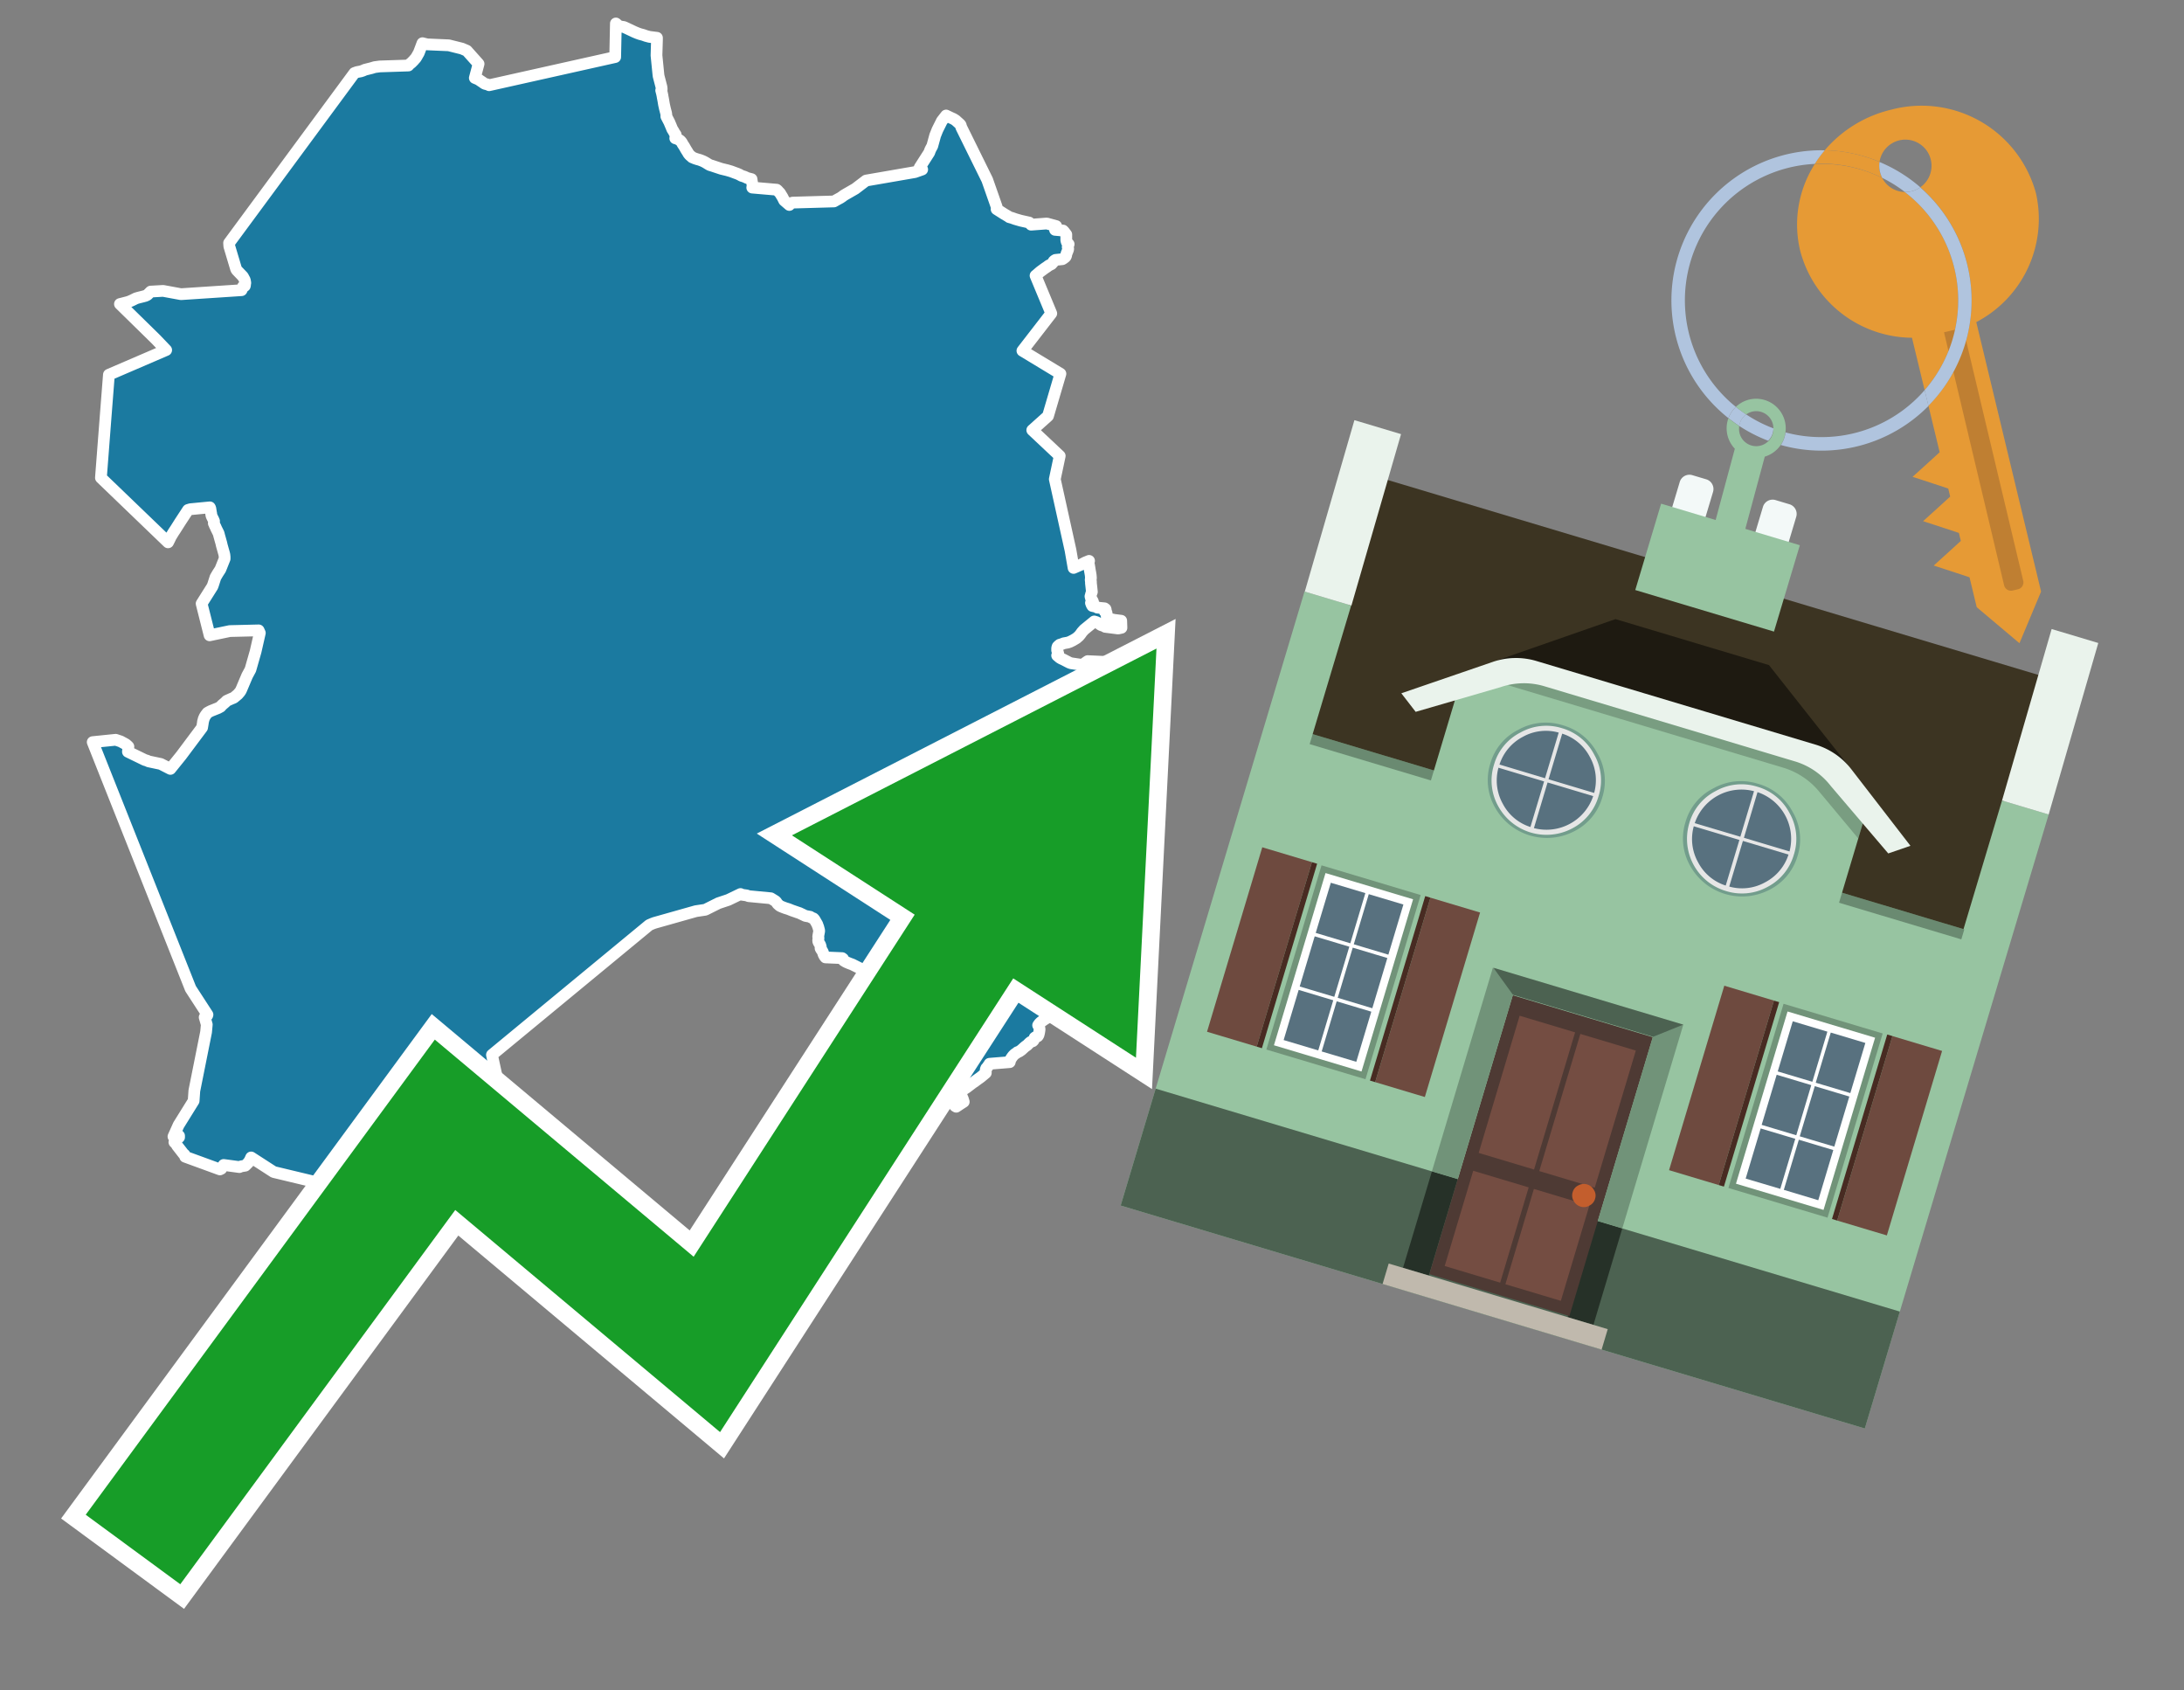 <svg id="Text" xmlns="http://www.w3.org/2000/svg" width="93.05" height="72" viewBox="0 0 93.05 72"><rect x="0" y="0" width="93.05" height="72" fill="#808080" stroke="none"/><polygon points="15.1,3.11 15.21,3.07 15.37,3.04 15.46,3.01 15.55,2.97 15.67,2.94 15.83,2.9 15.96,2.86 16.18,2.83 17.4,2.79 17.42,2.76 17.53,2.67 17.58,2.62 17.62,2.58 17.68,2.51 17.71,2.48 17.76,2.4 17.81,2.31 17.84,2.26 17.86,2.21 17.94,2 17.95,1.97 18,1.84 18.2,1.89 19.12,1.93 19.68,2.07 19.89,2.16 20.39,2.72 20.23,3.32 20.35,3.37 20.41,3.4 20.45,3.43 20.51,3.47 20.57,3.51 20.61,3.54 20.66,3.57 20.78,3.6 20.84,3.63 26.21,2.43 26.24,1 26.29,1.04 26.34,1.09 26.38,1.12 26.58,1.15 26.67,1.19 27.03,1.36 27.15,1.41 27.26,1.45 27.41,1.49 27.52,1.53 27.67,1.57 27.99,1.61 27.99,1.65 27.99,1.7 27.97,2.36 28.05,3.16 28.06,3.24 28.18,3.7 28.19,3.77 28.19,3.82 28.17,3.85 28.2,3.96 28.23,4.1 28.23,4.13 28.24,4.16 28.25,4.22 28.26,4.27 28.29,4.45 28.33,4.63 28.38,4.82 28.39,4.89 28.39,4.96 28.52,5.21 28.54,5.26 28.6,5.4 28.64,5.5 28.71,5.61 28.72,5.64 28.75,5.68 28.79,5.74 28.77,5.89 28.87,5.92 28.92,5.95 28.97,5.98 29.01,6.02 29.05,6.07 29.08,6.13 29.12,6.19 29.17,6.27 29.22,6.36 29.27,6.44 29.29,6.47 29.33,6.54 29.37,6.59 29.41,6.63 29.46,6.67 29.49,6.7 29.61,6.75 29.7,6.78 29.81,6.81 29.94,6.86 30.04,6.91 30.09,6.94 30.17,6.99 30.24,7.03 30.34,7.06 30.73,7.19 30.98,7.25 31.15,7.3 31.31,7.36 31.42,7.4 31.49,7.43 31.6,7.49 31.7,7.52 31.77,7.55 31.83,7.58 32.02,7.63 32.04,7.77 32.05,7.81 32.06,7.86 32.06,7.91 32.06,7.95 32.05,7.99 33.09,8.08 33.14,8.12 33.16,8.15 33.2,8.19 33.23,8.22 33.34,8.4 33.41,8.54 33.63,8.73 33.66,8.69 33.7,8.66 33.77,8.63 35.53,8.58 35.67,8.5 35.8,8.43 35.89,8.37 35.94,8.33 36.04,8.27 36.44,8.04 36.9,7.69 38.98,7.33 39.29,7.22 39.18,7.14 39.59,6.5 39.63,6.39 39.67,6.31 39.72,6.22 39.83,5.82 39.84,5.78 39.92,5.58 39.94,5.53 40.13,5.15 40.31,4.92 40.54,5.03 40.61,5.06 40.66,5.09 40.71,5.12 40.9,5.29 40.93,5.33 40.94,5.37 40.96,5.43 42.06,7.66 42.46,8.8 42.47,8.84 42.47,8.88 42.46,8.91 42.79,9.12 42.96,9.22 43,9.25 43.11,9.28 43.25,9.33 43.49,9.4 43.85,9.48 43.93,9.57 44.6,9.52 45,9.63 44.95,9.79 45.29,9.82 45.33,9.86 45.43,9.99 45.43,10.06 45.43,10.15 45.43,10.2 45.43,10.24 45.44,10.27 45.45,10.31 45.53,10.4 45.49,10.52 45.5,10.55 45.51,10.58 45.51,10.61 45.5,10.65 45.48,10.7 45.46,10.75 45.44,10.8 45.43,10.83 45.43,10.86 45.42,10.89 45.41,10.92 45.39,10.95 45.31,11.01 45.26,11.04 44.97,11.07 44.92,11.1 44.89,11.13 44.88,11.16 44.8,11.25 44.74,11.28 44.68,11.31 44.64,11.34 44.6,11.37 44.51,11.43 44.32,11.57 44.25,11.63 44.17,11.7 44.12,11.74 44.79,13.35 43.56,14.94 45.18,15.92 44.65,17.72 43.98,18.32 45.15,19.42 44.94,20.41 45.61,23.44 45.74,24.19 46.06,24.05 46.23,23.96 46.4,23.89 46.39,23.92 46.38,23.99 46.4,24.08 46.44,24.33 46.45,24.38 46.47,24.5 46.48,24.62 46.47,24.68 46.47,24.71 46.48,24.78 46.48,24.84 46.5,25.02 46.52,25.21 46.49,25.29 46.47,25.37 46.46,25.4 46.47,25.44 46.48,25.48 46.51,25.52 46.53,25.56 46.55,25.59 46.57,25.64 46.48,25.68 46.51,25.76 46.54,25.81 46.72,25.85 46.75,25.88 47.06,25.91 47.1,25.94 47.11,25.97 47.08,26.02 47.07,26.05 47.14,26.09 47.15,26.12 47.15,26.18 47.16,26.21 47.15,26.25 47.19,26.3 47.21,26.33 47.33,26.37 47.46,26.4 47.77,26.44 47.78,26.74 47.64,26.77 47.09,26.7 47.02,26.66 46.92,26.63 46.87,26.6 46.82,26.56 46.77,26.53 46.72,26.5 46.62,26.47 46.19,26.82 46.1,26.92 46.05,26.99 46.02,27.03 45.96,27.1 45.9,27.15 45.87,27.18 45.82,27.21 45.77,27.24 45.72,27.27 45.64,27.31 45.58,27.34 45.49,27.37 45.32,27.4 45.25,27.43 45.15,27.46 45.1,27.5 45.06,27.54 45.05,27.57 45.04,27.61 45.04,27.66 45.04,27.7 45.07,27.78 45.08,27.82 45.09,27.85 45.07,27.89 45.04,27.92 45.11,27.98 45.16,28.02 45.23,28.06 45.3,28.09 45.55,28.22 45.63,28.25 46.17,28.33 46.17,28.28 46.34,28.16 47.02,28.19 47.84,28.41 47.85,28.49 47.85,28.58 47.86,28.63 47.87,28.68 47.87,28.71 47.87,28.75 47.88,28.83 47.88,28.88 47.89,28.93 47.89,28.96 47.9,29.02 47.9,29.05 47.9,29.1 47.9,29.16 47.9,29.21 47.9,29.28 47.91,29.33 47.91,29.6 47.92,29.67 47.93,29.79 47.93,29.82 47.93,29.89 47.94,30.06 47.95,30.2 47.95,30.25 47.96,30.59 47.98,30.95 47.99,31.07 47.99,31.15 47.99,31.25 47.99,31.28 47.99,31.34 47.98,31.39 47.98,31.42 47.96,31.48 47.95,31.55 47.97,31.67 47.98,31.73 47.99,31.86 48,31.93 48,31.96 48.01,32.13 48.01,32.22 48,32.32 48.11,32.47 48.12,32.59 48.12,32.66 48.13,32.71 48.14,32.78 48.14,32.85 48.14,32.9 48.13,32.93 48.13,32.97 48.13,33.15 48.13,33.24 48.13,33.28 48.13,33.34 48.13,33.55 48.18,33.62 48.19,33.65 48.22,33.75 48.23,33.78 48.24,33.82 48.25,33.86 48.25,33.92 48.25,33.96 48.25,34.07 48.24,34.19 48.25,34.3 48.24,34.39 48.24,34.49 48.24,34.52 48.24,34.59 48.24,34.65 48.24,34.71 48.24,34.75 48.25,34.79 48.25,34.85 48.26,34.9 48.27,34.94 48.29,34.98 48.3,35.02 48.3,35.08 48.31,35.11 48.31,35.18 48.31,35.21 48.32,35.58 48.33,35.87 48.33,35.93 48.33,35.98 48.33,36.04 48.33,36.09 48.34,36.14 48.35,36.19 48.36,36.26 48.38,36.43 48.39,36.52 48.39,36.6 48.4,36.66 48.4,36.72 48.4,36.78 48.4,36.84 48.38,36.93 48.39,36.96 48.4,37 48.4,37.04 48.4,37.09 48.38,37.16 48.38,37.22 48.37,37.27 48.38,37.32 48.38,37.38 48.39,37.41 48.4,37.45 48.4,37.51 48.41,37.56 48.41,37.61 48.41,37.64 48.41,37.76 48.41,37.86 48.42,38.22 48.43,38.44 48.43,38.55 48.45,38.93 48.47,39.28 48.49,39.58 47.9,39.22 46.95,39.54 44.65,39.86 44.77,41.13 44.88,41.19 45.1,41.31 45.42,41.59 45.65,41.81 45.7,41.84 45.73,41.87 45.78,41.91 45.83,41.94 45.85,41.98 45.86,42.03 45.86,42.08 45.86,42.15 45.88,42.18 45.9,42.21 45.88,42.24 45.83,42.3 45.82,42.33 45.81,42.37 45.82,42.41 45.82,42.45 45.79,42.5 45.74,42.54 45.72,42.57 45.72,42.61 45.7,42.67 45.62,42.71 45.5,42.77 45.41,42.82 45.34,42.86 45.27,42.9 45.23,42.93 45.18,42.97 45.12,43.01 45.02,43.08 44.95,43.14 44.88,43.19 44.71,43.29 44.57,43.38 44.49,43.43 44.42,43.48 44.34,43.54 44.31,43.57 44.28,43.6 44.23,43.67 44.25,43.7 44.27,43.75 44.28,43.78 44.29,43.82 44.29,43.86 44.28,43.93 44.27,43.99 44.25,44.07 44.24,44.1 44.21,44.14 44.12,44.17 44.08,44.2 44.06,44.26 44.05,44.29 44.03,44.32 44,44.35 43.91,44.38 43.86,44.42 43.81,44.47 43.78,44.5 43.75,44.53 43.7,44.56 43.64,44.61 43.52,44.72 43.42,44.79 43.34,44.82 43.31,44.85 43.23,44.9 43.17,44.96 43.13,45.01 43.11,45.04 43.08,45.08 43.06,45.12 43.04,45.16 43.03,45.2 43.02,45.24 42.16,45.31 42.14,45.35 42.11,45.38 42.09,45.42 42.06,45.46 42.02,45.5 42,45.55 42,45.58 41.99,45.61 42,45.65 42,45.7 41.82,45.85 41.77,45.89 41.63,45.99 41.51,46.08 41.46,46.11 41.17,46.33 40.92,46.49 40.94,46.55 40.98,46.71 41.02,46.8 41.03,46.83 41.06,46.93 40.89,47.04 40.74,47.14 40.69,47.11 40.42,46.77 40.32,46.62 40.27,46.59 40.21,46.52 40.17,46.42 40.16,46.38 40.12,46.3 40.08,46.24 40.06,46.2 40.03,46.14 39.99,46.05 39.97,45.95 39.96,45.92 39.96,45.82 39.94,45.78 39.9,45.73 39.71,45.27 39.54,44.75 39.5,44.69 39.49,44.65 37.04,41.68 36.91,41.53 36.86,41.47 36.81,41.42 36.75,41.36 36.67,41.27 36.61,41.23 36.31,41.08 36.2,41.04 36.08,40.99 36.02,40.96 35.94,40.91 35.93,40.87 35.92,40.84 35.88,40.81 35.17,40.78 35.13,40.73 35.11,40.69 35.09,40.66 35.08,40.62 35.06,40.56 35.04,40.52 35.01,40.47 34.98,40.43 34.96,40.39 34.96,40.36 34.97,40.33 34.96,40.3 34.95,40.26 34.93,40.22 34.91,40.19 34.87,40.12 34.86,40.08 34.86,40.04 34.87,39.98 34.87,39.93 34.86,39.9 34.87,39.83 34.89,39.72 34.9,39.67 34.9,39.63 34.86,39.48 34.84,39.43 34.82,39.37 34.71,39.18 34.69,39.15 34.66,39.12 34.56,39.08 34.52,39.05 34.31,39.01 34.25,38.98 34.06,38.89 33.97,38.86 33.74,38.78 33.59,38.72 33.46,38.68 33.38,38.65 33.28,38.61 33.22,38.58 33.13,38.5 33.06,38.4 33.02,38.37 32.84,38.26 31.89,38.17 31.82,38.14 31.61,38.11 31.55,38.08 31.03,38.33 30.61,38.47 30.05,38.75 29.65,38.81 27.88,39.31 27.8,39.34 27.66,39.4 20.96,44.93 21.23,46.17 20.74,46.68 20.74,46.96 20.78,47.07 20.83,47.2 20.87,47.29 20.89,47.32 20.91,47.36 20.93,47.39 20.94,47.42 20.95,47.45 20.95,47.49 20.98,47.79 20.99,47.89 20.98,47.95 20.93,47.98 20.93,48.03 20.93,48.06 20.92,48.13 20.91,48.17 20.89,48.25 20.88,48.28 20.26,48.21 19.79,48.09 18.76,47.86 18.74,47.82 18.7,47.76 18.65,47.71 18.63,47.68 18.63,47.65 18.62,47.62 18.44,47.25 18.4,47.17 18.05,47.56 18.2,48.47 18.11,48.55 18.06,48.59 17.97,48.62 17.95,48.75 17.94,48.87 17.93,48.9 17.9,49.21 17.89,49.35 17.87,49.49 17.86,49.59 17.81,50 17.73,50.08 17.77,50.15 17.76,50.19 17.76,50.24 17.75,50.3 17.74,50.35 17.6,50.41 17.42,50.47 16.82,50.67 16.75,50.7 16.16,50.88 16.07,50.92 15.95,50.95 15.82,51 15.04,50.73 11.66,49.92 10.7,49.3 10.66,49.39 10.64,49.43 10.58,49.52 10.55,49.55 10.45,49.65 10.27,49.68 10.2,49.71 9.53,49.62 9.45,49.74 9.43,49.78 9.37,49.81 7.89,49.27 7.86,49.18 7.82,49.15 7.54,48.79 7.51,48.72 7.46,48.68 7.43,48.65 7.54,48.51 7.63,48.44 7.63,48.38 7.6,48.35 7.39,48.41 7.61,47.92 8.25,46.89 8.28,46.46 8.78,43.96 8.81,43.64 8.72,43.33 8.83,43.25 8.84,43.22 8.12,42.11 3.95,31.61 4.93,31.51 5.14,31.58 5.36,31.7 5.43,31.76 5.47,31.8 5.45,32.02 6.17,32.37 6.27,32.4 6.33,32.43 6.85,32.54 7.26,32.75 7.72,32.18 8.61,30.99 8.64,30.81 8.65,30.73 8.66,30.7 8.67,30.66 8.68,30.62 8.72,30.53 8.75,30.48 8.77,30.45 8.84,30.36 8.91,30.32 8.99,30.28 9.29,30.16 9.4,30.1 9.46,30.03 9.59,29.92 9.66,29.85 9.86,29.76 9.96,29.72 10.14,29.57 10.17,29.53 10.2,29.5 10.25,29.43 10.28,29.37 10.53,28.78 10.67,28.52 10.89,27.75 11.07,26.96 11.02,26.85 9.79,26.88 8.93,27.06 8.59,25.71 9.05,24.98 9.08,24.9 9.18,24.59 9.28,24.42 9.39,24.25 9.57,23.8 9.57,23.72 9.56,23.63 9.54,23.55 9.45,23.23 9.43,23.14 9.34,22.82 9.32,22.74 9.31,22.71 9.27,22.63 9.21,22.51 9.19,22.46 9.14,22.36 9.13,22.32 9.11,22.29 9.12,22.2 9.09,22.13 9.06,22.07 9.03,22.01 9.01,21.96 9,21.91 9,21.88 8.99,21.84 8.96,21.65 8.94,21.61 8.11,21.69 8.01,21.72 7.67,22.24 7.48,22.54 7.4,22.66 7.26,22.89 7.25,22.92 7.16,23.1 4.3,20.35 4.51,17.62 4.64,15.96 7.08,14.91 6.65,14.46 5.11,12.95 5.23,12.92 5.46,12.86 5.54,12.83 5.63,12.79 5.69,12.76 5.79,12.71 5.89,12.68 6.09,12.63 6.2,12.6 6.28,12.56 6.36,12.48 6.42,12.42 6.95,12.39 7.71,12.53 10.29,12.36 10.31,12.32 10.35,12.21 10.43,12.18 10.44,12.14 10.44,12.1 10.45,12.07 10.45,12.04 10.43,11.93 10.35,11.78 10.09,11.51 10.06,11.46 9.77,10.49 9.76,10.35 " fill="#1b7aa0" stroke="#fff" stroke-linejoin="round" stroke-width="0.5"/><polygon points="49.272 27.624 33.741 35.58 38.97 38.959 29.553 53.529 18.525 44.281 3.652 64.518 7.681 67.479 19.396 51.538 30.678 60.999 43.169 41.673 48.398 45.053 49.272 27.624" fill="none" stroke="#fff" stroke-miterlimit="10" stroke-width="1.5"/><polygon points="49.272 27.624 33.741 35.58 38.97 38.959 29.553 53.529 18.525 44.281 3.652 64.518 7.681 67.479 19.396 51.538 30.678 60.999 43.169 41.673 48.398 45.053 49.272 27.624" fill="#179d28"/><path d="M80.19,7.577a1.16,1.16,0,0,1-.094-.251,1.114,1.114,0,0,1-.018-.429A6.367,6.367,0,0,0,77.743,6.4a5.269,5.269,0,0,0-.423.577c.1,0,.192-.007.288-.007A5.794,5.794,0,0,1,80.19,7.577Z" fill="#e69a35"/><path d="M77.608,6.4A6.394,6.394,0,0,0,73.64,17.81a1.26,1.26,0,0,1,.317-.48A5.821,5.821,0,0,1,77.32,6.981a5.269,5.269,0,0,1,.423-.577Z" fill="#b0c4de"/><path d="M84.2,13.72a4.962,4.962,0,0,0,2.545-5.48,5.047,5.047,0,0,0-6.179-3.566A5.322,5.322,0,0,0,77.743,6.4a6.367,6.367,0,0,1,2.335.493,1.114,1.114,0,1,1,1.736,1.084,6.392,6.392,0,0,1,.347,9.3l.479,1.985-.438.4-.716.648.92.3.6.2.082.341-.438.4-.716.648.92.3.605.2.082.341-.438.4-.716.649.92.3.605.2.307,1.274,1.821,1.534.921-2.2Z" fill="#e69a35"/><path d="M81.154,8.179a1.115,1.115,0,0,1-.964-.6,5.794,5.794,0,0,0-2.582-.6c-.1,0-.192,0-.288.007a4.783,4.783,0,0,0-.625,3.685,4.962,4.962,0,0,0,4.765,3.715L82,16.617a5.82,5.82,0,0,0-.846-8.438Z" fill="#e69a35"/><path d="M74.1,18.142a6.386,6.386,0,0,0,1.232.63.73.73,0,0,0,.224-.527h0a5.783,5.783,0,0,1-1.159-.593A.733.733,0,0,0,74.1,18.142Z" fill="#b0c4de"/><path d="M74.4,17.652q-.228-.152-.44-.322a1.26,1.26,0,0,0-.317.48c.148.117.3.228.46.332A.733.733,0,0,1,74.4,17.652Z" fill="#b0c4de"/><path d="M74.824,16.984a1.257,1.257,0,0,0-.867.346c.141.114.288.222.44.322a.731.731,0,0,1,1.159.593h0a.732.732,0,1,1-1.463,0,.7.7,0,0,1,.007-.1c-.158-.1-.312-.215-.46-.332a1.258,1.258,0,0,0,.273,1.3l-.979,3.635,1.275.341.98-3.639a1.266,1.266,0,0,0,.681-.5,1.249,1.249,0,0,0,.2-.538,1.328,1.328,0,0,0,.012-.168A1.262,1.262,0,0,0,74.824,16.984Z" fill="#97c4a1"/><path d="M85.974,25.1l-.226.053a.3.3,0,0,1-.362-.223l-2.56-10.777.81-.193L86.2,24.736A.3.3,0,0,1,85.974,25.1Z" fill="#bf7f32"/><path d="M80.1,7.326a1.16,1.16,0,0,0,.094.251,5.833,5.833,0,0,1,.964.6,1.137,1.137,0,0,0,.287-.031,1.108,1.108,0,0,0,.373-.167A6.371,6.371,0,0,0,80.078,6.9,1.114,1.114,0,0,0,80.1,7.326Z" fill="#b0c4de"/><path d="M77.608,18.618a5.836,5.836,0,0,1-1.534-.2,1.24,1.24,0,0,1-.2.537,6.4,6.4,0,0,0,6.291-1.666L82,16.617A5.807,5.807,0,0,1,77.608,18.618Z" fill="#b0c4de"/><path d="M81.814,7.981a1.108,1.108,0,0,1-.373.167,1.137,1.137,0,0,1-.287.031A5.82,5.82,0,0,1,82,16.617l.161.667a6.392,6.392,0,0,0-.347-9.3Z" fill="#b0c4de"/><polygon points="83.79 39.753 55.78 31.364 58.988 20.404 86.964 28.783 83.79 39.753 83.79 39.753" fill="#3c3422" fill-rule="evenodd"/><polygon points="81.705 53.32 87.284 34.692 85.297 34.097 83.656 39.575 55.926 31.269 57.567 25.791 55.579 25.196 47.746 51.348 79.451 60.844 81.705 53.32" fill="#97c4a1" fill-rule="evenodd"/><rect x="69.522" y="21.148" width="0.444" height="28.983" transform="translate(15.592 92.226) rotate(-73.326)" opacity="0.3"/><polygon points="87.284 34.692 85.297 34.097 87.411 26.793 89.398 27.388 87.284 34.692 87.284 34.692" fill="#eaf3ec" fill-rule="evenodd"/><polygon points="57.578 25.794 55.591 25.199 57.705 17.896 59.692 18.491 57.578 25.794 57.578 25.794" fill="#eaf3ec" fill-rule="evenodd"/><polygon points="79.451 60.844 80.943 55.865 49.238 46.369 47.747 51.348 79.451 60.844 79.451 60.844" fill="#4c6251" fill-rule="evenodd"/><path d="M71.566,20.528l-.522,1.743,1.418.425.523-1.744a.432.432,0,0,0-.289-.536l-.593-.177A.431.431,0,0,0,71.566,20.528Z" fill="#f3f9f8" fill-rule="evenodd"/><path d="M75.111,21.589l-.522,1.743,1.418.425.522-1.743a.43.43,0,0,0-.289-.536l-.593-.178A.43.43,0,0,0,75.111,21.589Z" fill="#f3f9f8" fill-rule="evenodd"/><polygon points="75.368 28.329 68.829 26.37 63.807 28.121 78.733 32.591 75.368 28.329" fill="#1e1a11"/><polygon points="78.248 32.422 64.442 28.287 62.236 28.998 60.064 36.247 77.453 41.455 79.651 34.116 78.248 32.422" fill="#97c4a1"/><path d="M77.74,32.516S65.088,28.725,65,28.7l-.938.43,11.892,3.562a3.175,3.175,0,0,1,1.532,1l1.685,2.02.327-1.09Z" fill-rule="evenodd" opacity="0.2"/><path d="M77.35,31.716,65.458,28.154a3.041,3.041,0,0,0-1.854.037l-3.9,1.339.611.79,3.626-1.054a3.045,3.045,0,0,1,1.855-.037l10.673,3.2A3.028,3.028,0,0,1,78,33.477l2.45,2.874.945-.325-2.518-3.26A3.036,3.036,0,0,0,77.35,31.716Z" fill="#eaf3ec"/><polygon points="76.683 23.223 70.773 21.453 69.671 25.132 75.581 26.902 76.683 23.223 76.683 23.223" fill="#97c4a1" fill-rule="evenodd"/><g id="Symbol_9_0_Layer2_0_MEMBER_8_MEMBER_21_MEMBER_0_FILL" data-name="Symbol 9 0 Layer2 0 MEMBER 8 MEMBER 21 MEMBER 0 FILL"><path d="M66.584,30.892a2.39,2.39,0,0,0-1.891.189,2.317,2.317,0,0,0-1.2,1.448A2.345,2.345,0,0,0,63.7,34.4a2.528,2.528,0,0,0,3.367,1.008,2.339,2.339,0,0,0,1.2-1.447,2.313,2.313,0,0,0-.208-1.87A2.394,2.394,0,0,0,66.584,30.892Z" fill="#729d8c"/></g><g id="Symbol_9_0_Layer2_0_MEMBER_8_MEMBER_21_MEMBER_1_FILL" data-name="Symbol 9 0 Layer2 0 MEMBER 8 MEMBER 21 MEMBER 1 FILL"><path d="M66.547,31.016a2.241,2.241,0,0,0-1.769.185,2.213,2.213,0,0,0-1.127,1.376,2.239,2.239,0,0,0,.185,1.768,2.341,2.341,0,0,0,3.145.942,2.234,2.234,0,0,0,1.126-1.376,2.207,2.207,0,0,0-.185-1.768A2.237,2.237,0,0,0,66.547,31.016Z" fill="#e6e6e6"/></g><g id="Symbol_9_0_Layer2_0_MEMBER_8_MEMBER_21_MEMBER_2_MEMBER_0_FILL" data-name="Symbol 9 0 Layer2 0 MEMBER 8 MEMBER 21 MEMBER 2 MEMBER 0 FILL"><path d="M65.787,33.284,63.843,32.7a2.036,2.036,0,0,0,.186,1.539,2.015,2.015,0,0,0,1.175.986Z" fill="#58717f"/></g><g id="Symbol_9_0_Layer2_0_MEMBER_8_MEMBER_21_MEMBER_2_MEMBER_1_FILL" data-name="Symbol 9 0 Layer2 0 MEMBER 8 MEMBER 21 MEMBER 2 MEMBER 1 FILL"><path d="M65.827,33.148l.582-1.944a2.01,2.01,0,0,0-1.523.178,2.037,2.037,0,0,0-1,1.183Z" fill="#58717f"/></g><g id="Symbol_9_0_Layer2_0_MEMBER_8_MEMBER_21_MEMBER_2_MEMBER_2_FILL" data-name="Symbol 9 0 Layer2 0 MEMBER 8 MEMBER 21 MEMBER 2 MEMBER 2 FILL"><path d="M67.878,33.91l-1.943-.582-.582,1.944a2.1,2.1,0,0,0,2.525-1.362Z" fill="#58717f"/></g><g id="Symbol_9_0_Layer2_0_MEMBER_8_MEMBER_21_MEMBER_2_MEMBER_3_FILL" data-name="Symbol 9 0 Layer2 0 MEMBER 8 MEMBER 21 MEMBER 2 MEMBER 3 FILL"><path d="M66.558,31.249l-.582,1.943,1.943.582a2.031,2.031,0,0,0-.186-1.539A2.009,2.009,0,0,0,66.558,31.249Z" fill="#58717f"/></g><g id="Symbol_9_0_Layer2_0_MEMBER_8_MEMBER_21_MEMBER_0_FILL-2" data-name="Symbol 9 0 Layer2 0 MEMBER 8 MEMBER 21 MEMBER 0 FILL"><path d="M74.9,33.384a2.4,2.4,0,0,0-1.891.189,2.316,2.316,0,0,0-1.2,1.448,2.341,2.341,0,0,0,.209,1.87A2.527,2.527,0,0,0,75.387,37.9a2.345,2.345,0,0,0,1.2-1.447,2.314,2.314,0,0,0-.209-1.87A2.389,2.389,0,0,0,74.9,33.384Z" fill="#729d8c"/></g><g id="Symbol_9_0_Layer2_0_MEMBER_8_MEMBER_21_MEMBER_1_FILL-2" data-name="Symbol 9 0 Layer2 0 MEMBER 8 MEMBER 21 MEMBER 1 FILL"><path d="M74.867,33.508a2.239,2.239,0,0,0-1.768.185,2.21,2.21,0,0,0-1.127,1.376,2.316,2.316,0,0,0,1.564,2.883,2.261,2.261,0,0,0,1.765-.173A2.237,2.237,0,0,0,76.428,36.4a2.209,2.209,0,0,0-.185-1.769A2.239,2.239,0,0,0,74.867,33.508Z" fill="#e6e6e6"/></g><g id="Symbol_9_0_Layer2_0_MEMBER_8_MEMBER_21_MEMBER_2_MEMBER_0_FILL-2" data-name="Symbol 9 0 Layer2 0 MEMBER 8 MEMBER 21 MEMBER 2 MEMBER 0 FILL"><path d="M74.107,35.776l-1.943-.582a2.031,2.031,0,0,0,.186,1.539,2.009,2.009,0,0,0,1.175.986Z" fill="#58717f"/></g><g id="Symbol_9_0_Layer2_0_MEMBER_8_MEMBER_21_MEMBER_2_MEMBER_1_FILL-2" data-name="Symbol 9 0 Layer2 0 MEMBER 8 MEMBER 21 MEMBER 2 MEMBER 1 FILL"><path d="M74.148,35.64,74.73,33.7a2.1,2.1,0,0,0-2.525,1.362Z" fill="#58717f"/></g><g id="Symbol_9_0_Layer2_0_MEMBER_8_MEMBER_21_MEMBER_2_MEMBER_2_FILL-2" data-name="Symbol 9 0 Layer2 0 MEMBER 8 MEMBER 21 MEMBER 2 MEMBER 2 FILL"><path d="M76.2,36.4l-1.943-.582-.582,1.944a2.015,2.015,0,0,0,1.523-.178A2.036,2.036,0,0,0,76.2,36.4Z" fill="#58717f"/></g><g id="Symbol_9_0_Layer2_0_MEMBER_8_MEMBER_21_MEMBER_2_MEMBER_3_FILL-2" data-name="Symbol 9 0 Layer2 0 MEMBER 8 MEMBER 21 MEMBER 2 MEMBER 3 FILL"><path d="M74.879,33.741,74.3,35.684l1.943.582a2.1,2.1,0,0,0-1.361-2.525Z" fill="#58717f"/></g><polygon points="51.426 43.946 53.542 44.58 55.896 36.723 53.78 36.089 51.426 43.946 51.426 43.946" fill="#6e4a3f" fill-rule="evenodd"/><polygon points="53.542 44.58 53.764 44.647 56.117 36.789 55.896 36.723 53.542 44.58 53.542 44.58" fill="#482b22" fill-rule="evenodd"/><polygon points="60.706 46.726 58.59 46.092 60.943 38.235 63.059 38.868 60.706 46.726 60.706 46.726" fill="#6e4a3f" fill-rule="evenodd"/><polygon points="58.59 46.092 58.368 46.026 60.722 38.168 60.943 38.235 58.59 46.092 58.59 46.092" fill="#482b22" fill-rule="evenodd"/><rect x="53.146" y="39.209" width="8.19" height="4.408" transform="translate(1.145 84.365) rotate(-73.326)" fill="#719379"/><polygon points="60.205 38.304 56.474 37.187 54.277 44.522 58.008 45.639 60.205 38.304 60.205 38.304" fill="#fff" fill-rule="evenodd"/><path d="M59.792,38.527l-.64,2.136-1.474-.442.639-2.135,1.475.441Zm-1.621-.485-.64,2.136-1.474-.442L56.7,37.6l1.474.442Zm-2.158,1.84,1.475.441-.64,2.136-1.474-.441.639-2.136Zm-.683,2.282,1.474.441-.639,2.136L54.69,44.3l.64-2.135Zm.981,2.621.639-2.136,1.475.442-.64,2.135-1.474-.441Zm2.158-1.84L56.994,42.5l.64-2.136,1.474.442-.639,2.136Z" fill="#58717f" fill-rule="evenodd"/><polygon points="80.39 52.621 78.274 51.988 80.628 44.13 82.743 44.764 80.39 52.621 80.39 52.621" fill="#6e4a3f" fill-rule="evenodd"/><polygon points="78.274 51.988 78.053 51.921 80.406 44.064 80.628 44.13 78.274 51.988 78.274 51.988" fill="#482b22" fill-rule="evenodd"/><polygon points="71.111 49.842 73.227 50.476 75.58 42.619 73.464 41.985 71.111 49.842 71.111 49.842" fill="#6e4a3f" fill-rule="evenodd"/><polygon points="73.227 50.476 73.448 50.542 75.802 42.685 75.58 42.619 73.227 50.476 73.227 50.476" fill="#482b22" fill-rule="evenodd"/><rect x="72.83" y="45.105" width="8.19" height="4.408" transform="translate(9.534 107.426) rotate(-73.326)" fill="#719379"/><polygon points="76.159 43.083 79.889 44.2 77.692 51.535 73.962 50.418 76.159 43.083 76.159 43.083" fill="#fff" fill-rule="evenodd"/><path d="M76.381,43.5l1.475.442-.64,2.135-1.475-.441.64-2.136ZM78,43.981l1.474.442-.64,2.136-1.474-.442L78,43.981Zm.791,2.724-.64,2.135L76.679,48.4l.64-2.136,1.474.442Zm-.684,2.282-.639,2.135L76,50.68l.64-2.135,1.474.442Zm-2.26,1.65L74.375,50.2l.639-2.135,1.475.441-.64,2.136Zm-.791-2.724.64-2.135,1.474.441-.639,2.136-1.475-.442Z" fill="#58717f" fill-rule="evenodd"/><polygon points="67.888 56.431 69.118 52.323 68.019 51.994 66.789 56.102 67.888 56.431 67.888 56.431" fill="#263128" fill-rule="evenodd"/><polygon points="60.877 54.331 62.108 50.223 61.007 49.894 59.776 54.002 60.877 54.331 60.877 54.331" fill="#263128" fill-rule="evenodd"/><g id="Symbol_9_0_Layer2_0_MEMBER_8_MEMBER_12_MEMBER_0_FILL" data-name="Symbol 9 0 Layer2 0 MEMBER 8 MEMBER 12 MEMBER 0 FILL"><path d="M70.418,44.178l-5.965-1.786L60.9,54.27l5.964,1.786Z" fill="#4e3a34"/></g><g id="Symbol_9_0_Layer2_0_MEMBER_8_MEMBER_12_MEMBER_1_MEMBER_0_FILL" data-name="Symbol 9 0 Layer2 0 MEMBER 8 MEMBER 12 MEMBER 1 MEMBER 0 FILL"><path d="M65.358,49.815l1.75-5.843-2.363-.708L63,49.107Z" fill="#744d42"/></g><g id="Symbol_9_0_Layer2_0_MEMBER_8_MEMBER_12_MEMBER_1_MEMBER_1_FILL" data-name="Symbol 9 0 Layer2 0 MEMBER 8 MEMBER 12 MEMBER 1 MEMBER 1 FILL"><path d="M67.331,44.039l-1.75,5.842,2.364.708,1.75-5.842Z" fill="#744d42"/></g><g id="Symbol_9_0_Layer2_0_MEMBER_8_MEMBER_12_MEMBER_2_MEMBER_0_FILL" data-name="Symbol 9 0 Layer2 0 MEMBER 8 MEMBER 12 MEMBER 2 MEMBER 0 FILL"><path d="M63.915,54.633l1.215-4.058-2.363-.707-1.215,4.057Z" fill="#744d42"/></g><g id="Symbol_9_0_Layer2_0_MEMBER_8_MEMBER_12_MEMBER_2_MEMBER_1_FILL" data-name="Symbol 9 0 Layer2 0 MEMBER 8 MEMBER 12 MEMBER 2 MEMBER 1 FILL"><path d="M66.5,55.407l1.215-4.057-2.363-.708L64.138,54.7Z" fill="#744d42"/></g><g id="Symbol_9_0_Layer2_0_MEMBER_8_MEMBER_13_FILL" data-name="Symbol 9 0 Layer2 0 MEMBER 8 MEMBER 13 FILL"><path d="M67.959,51.058a.439.439,0,0,0-.045-.367.487.487,0,0,0-.669-.2.445.445,0,0,0-.239.282.457.457,0,0,0,.041.378.481.481,0,0,0,.293.242.459.459,0,0,0,.377-.042A.453.453,0,0,0,67.959,51.058Z" fill="#c35e2d"/></g><g id="Symbol_9_0_Layer2_0_MEMBER_8_MEMBER_14_FILL" data-name="Symbol 9 0 Layer2 0 MEMBER 8 MEMBER 14 FILL"><path d="M64.557,42.047l-.951-.833-2.6,8.68,1.1.329Z" fill="#719379"/></g><g id="Symbol_9_0_Layer2_0_MEMBER_8_MEMBER_15_FILL" data-name="Symbol 9 0 Layer2 0 MEMBER 8 MEMBER 15 FILL"><path d="M71.718,43.643l-1.2.19L68.072,52.01l1.046.313Z" fill="#719379"/></g><g id="Symbol_9_0_Layer2_0_MEMBER_8_MEMBER_16_FILL" data-name="Symbol 9 0 Layer2 0 MEMBER 8 MEMBER 16 FILL"><path d="M63.627,41.22l.836,1.156,5.961,1.786,1.294-.519Z" fill="#4c6251"/></g><polygon points="58.905 54.69 59.166 53.819 68.498 56.614 68.237 57.485 58.905 54.69 58.905 54.69" fill="#c0b9ad" fill-rule="evenodd"/></svg>
